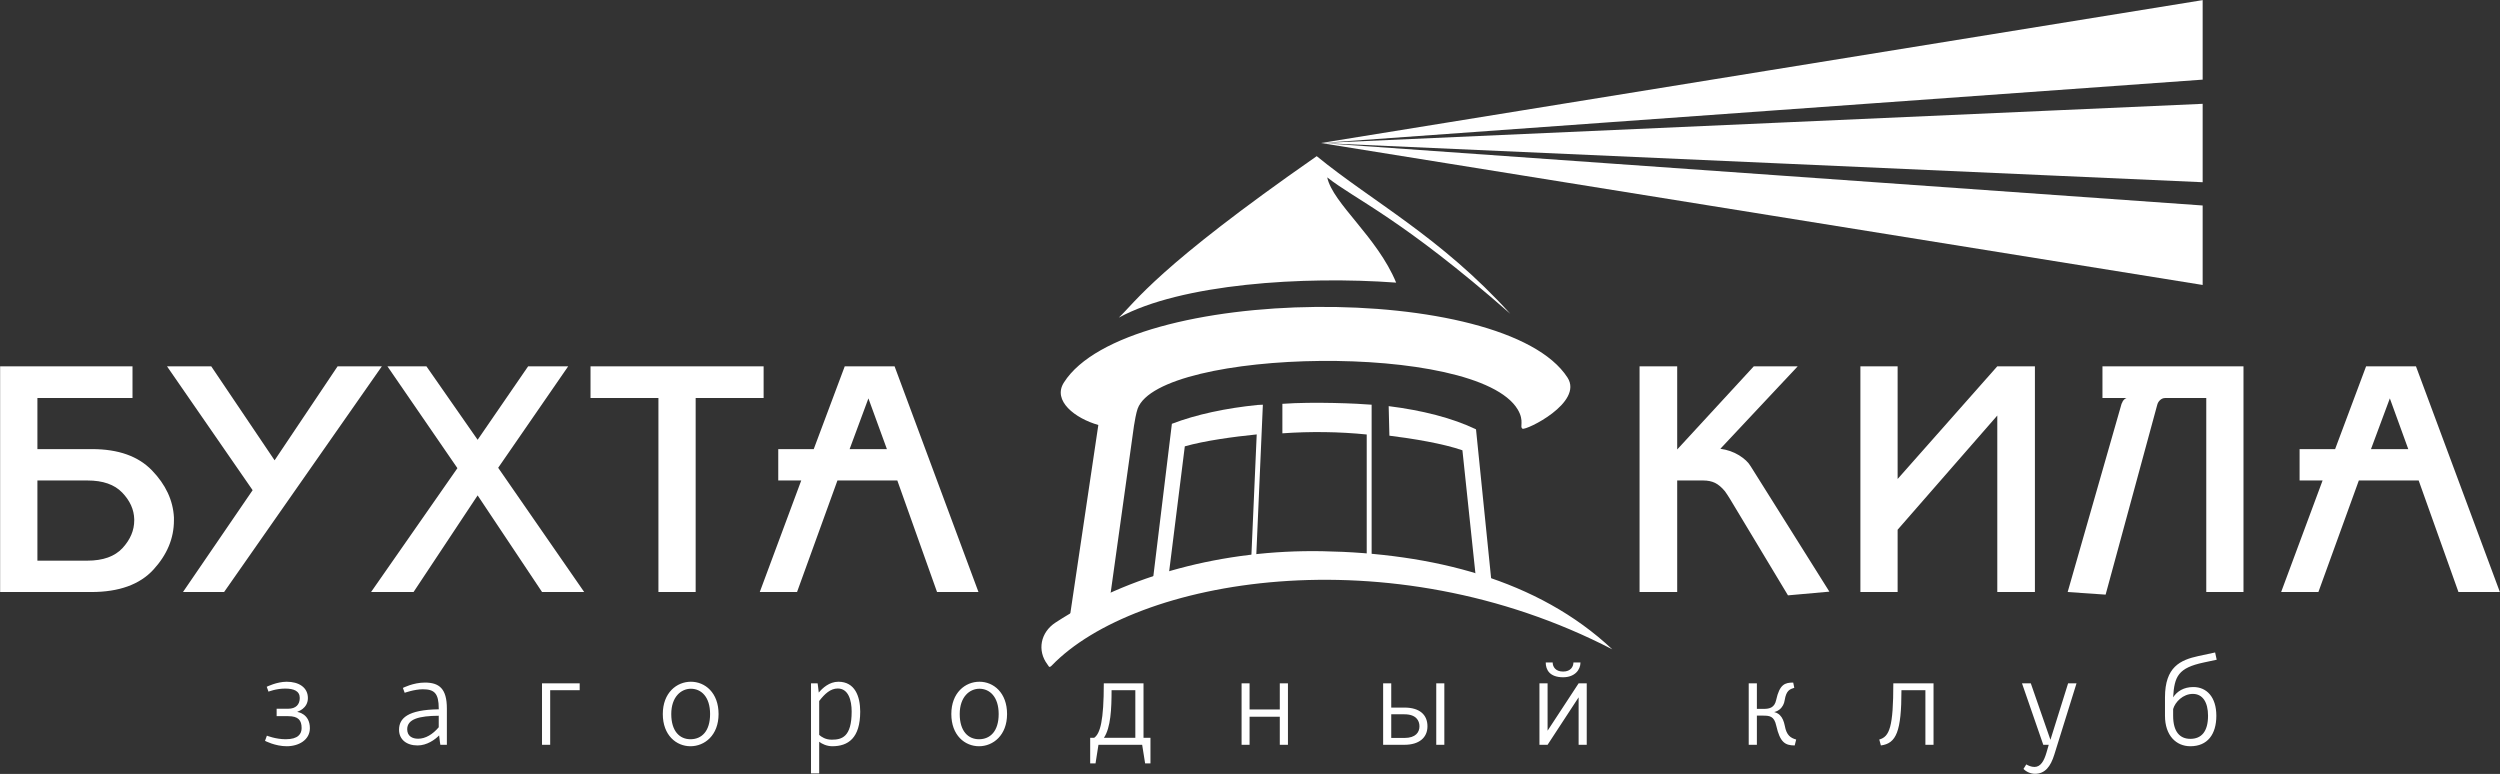 <?xml version="1.0" encoding="UTF-8"?> <svg xmlns="http://www.w3.org/2000/svg" viewBox="-7936.91 -1540.86 20022.951 6198.42" width="20022.951" height="6198.42"><rect x="-7936.91" y="-1540.86" width="20022.951" height="6198.42" fill="#333333" stroke="none"/><path fill="rgb(255, 255, 255)" stroke="none" fill-opacity="1" stroke-width="1" stroke-opacity="1" clip-rule="evenodd" color="rgb(51, 51, 51)" fill-rule="evenodd" font-size-adjust="none" text-rendering="geometricprecision" class="fil0" id="tSvg3a656dd25e" title="Path 10" d="M 9630 3961.72 C 9553 3961.72 9499.03 3996.44 9468.12 4044.21 C 9477.73 3875.11 9509.76 3808.56 9713.17 3765.19 C 9747.78 3757.81 9782.39 3750.43 9817 3743.05 C 9812.81 3723.643 9808.62 3704.237 9804.43 3684.83 C 9759.793 3694.387 9715.157 3703.943 9670.52 3713.5 C 9525.17 3745.29 9402.85 3800.95 9402.85 4044.21 C 9402.85 4093.367 9402.85 4142.523 9402.85 4191.68 C 9402.85 4350.16 9492.42 4435.89 9606.1 4435.89 C 9743.29 4435.89 9814.2 4340.84 9814.2 4191.68C 9814.2 4042.08 9736.8 3961.72 9630 3961.72Z M 9606.1 4376.71 C 9520.81 4376.71 9468.12 4318.81 9468.12 4191.68 C 9468.12 4173.78 9468.12 4155.88 9468.12 4137.98 C 9484.21 4080.92 9547.64 4016.66 9625.76 4016.66 C 9704.56 4016.66 9747.65 4083.32 9747.65 4191.68C 9747.65 4317.81 9695.23 4376.71 9606.1 4376.71Z M 8626.92 3932.05 C 8579.737 4082.82 8532.553 4233.59 8485.37 4384.36 C 8432.97 4233.59 8380.57 4082.82 8328.17 3932.05 C 8304.663 3932.05 8281.157 3932.05 8257.65 3932.05 C 8314.443 4096.14 8371.237 4260.23 8428.03 4424.32 C 8442.617 4424.32 8457.203 4424.32 8471.79 4424.32 C 8465.773 4445.13 8459.757 4465.94 8453.74 4486.75 C 8434.52 4552.18 8407.81 4601.75 8357.4 4601.75 C 8331.54 4601.75 8306.67 4590.29 8291.97 4581.41 C 8284.44 4593.46 8276.91 4605.51 8269.38 4617.56 C 8291.97 4640.86 8326.33 4656.56 8361.76 4656.56 C 8441.73 4656.56 8486.49 4599.63 8516.6 4502.56 C 8575.837 4312.39 8635.073 4122.22 8694.31 3932.05 C 8671.847 3932.05 8649.383 3932.05 8626.92 3932.05C 8626.92 3932.05 8626.92 3932.05 8626.92 3932.05Z M 7127.43 4429.57 C 7250.48 4413.59 7292.17 4318.81 7292.17 3986.99 C 7356.113 3986.99 7420.057 3986.99 7484 3986.99 C 7484 4132.767 7484 4278.543 7484 4424.32 C 7505.707 4424.32 7527.413 4424.32 7549.12 4424.32 C 7549.12 4260.23 7549.12 4096.14 7549.12 3932.05 C 7441.767 3932.05 7334.413 3932.05 7227.06 3932.05 C 7227.06 4280.81 7196.95 4359.49 7114.46 4382.07C 7118.783 4397.903 7123.107 4413.737 7127.43 4429.57Z M 6357.87 4272.2 C 6350.39 4235.32 6338.65 4206.65 6318.47 4186.87 C 6298.25 4166.53 6274.66 4163.13 6274.66 4163.13 C 6274.66 4162.57 6274.66 4162.01 6274.66 4161.45 C 6274.66 4161.45 6296.01 4158.21 6319.6 4138.83 C 6338.65 4121.16 6352.51 4097.58 6356.87 4067.23 C 6369.88 3986.99 6398.56 3979.66 6433.87 3967.76 C 6431 3953.827 6428.13 3939.893 6425.26 3925.96 C 6359 3925.96 6316.35 3939.53 6288.52 4066.23 C 6275.83 4126.25 6236.11 4136.7 6189.94 4136.7 C 6171.387 4136.7 6152.833 4136.7 6134.28 4136.7 C 6134.28 4068.483 6134.28 4000.267 6134.28 3932.05 C 6112.47 3932.05 6090.66 3932.05 6068.85 3932.05 C 6068.85 4096.14 6068.85 4260.23 6068.85 4424.32 C 6090.66 4424.32 6112.47 4424.32 6134.28 4424.32 C 6134.28 4346.437 6134.28 4268.553 6134.28 4190.67 C 6149.2 4190.67 6164.12 4190.67 6179.04 4190.67 C 6236.11 4190.67 6272.42 4192.8 6289.64 4272.2 C 6319.6 4403.14 6359 4429.57 6437.12 4429.57 C 6441.083 4413.737 6445.047 4397.903 6449.01 4382.07C 6403.8 4369.5 6371.57 4348.2 6357.87 4272.2Z M 4664.91 3765.19 C 4664.91 3796.99 4644.12 3837.83 4582.43 3837.83 C 4519.96 3837.83 4498.78 3797.7 4498.78 3765.19 C 4480.223 3765.19 4461.667 3765.19 4443.11 3765.19 C 4443.11 3824.09 4475.19 3883.44 4582.43 3883.44 C 4675.36 3883.44 4721.41 3824.09 4721.41 3765.19C 4702.577 3765.19 4683.743 3765.19 4664.91 3765.19Z M 4706.55 4044.21 C 4706.55 4170.913 4706.55 4297.617 4706.55 4424.32 C 4728.213 4424.32 4749.877 4424.32 4771.54 4424.32 C 4771.54 4260.23 4771.54 4096.14 4771.54 3932.05 C 4749.877 3932.05 4728.213 3932.05 4706.55 3932.05 C 4623.69 4058.473 4540.83 4184.897 4457.97 4311.32 C 4457.97 4184.897 4457.97 4058.473 4457.97 3932.05 C 4436.257 3932.05 4414.543 3932.05 4392.83 3932.05 C 4392.83 4096.14 4392.83 4260.23 4392.83 4424.32 C 4414.543 4424.32 4436.257 4424.32 4457.97 4424.32C 4540.83 4297.617 4623.69 4170.913 4706.55 4044.21Z M 3311.66 4126.25 C 3276.383 4126.25 3241.107 4126.25 3205.83 4126.25 C 3205.83 4061.517 3205.83 3996.783 3205.83 3932.05 C 3184.18 3932.05 3162.53 3932.05 3140.88 3932.05 C 3140.88 4096.14 3140.88 4260.23 3140.88 4424.32 C 3197.807 4424.32 3254.733 4424.32 3311.66 4424.32 C 3428.62 4424.32 3495.85 4367.26 3495.85 4276.41C 3495.85 4182.47 3431.87 4126.25 3311.66 4126.25Z M 3205.83 4369.5 C 3205.83 4306.357 3205.83 4243.213 3205.83 4180.07 C 3241.107 4180.07 3276.383 4180.07 3311.66 4180.07 C 3405.15 4180.07 3431.87 4230.92 3431.87 4276.41 C 3431.87 4322.78 3402.75 4369.5 3311.66 4369.5C 3276.383 4369.5 3241.107 4369.5 3205.83 4369.5Z M 3631.03 3932.05 C 3609.46 3932.05 3587.89 3932.05 3566.32 3932.05 C 3566.32 4096.193 3566.32 4260.337 3566.32 4424.48 C 3587.89 4424.48 3609.46 4424.48 3631.03 4424.48C 3631.03 4260.337 3631.03 4096.193 3631.03 3932.05Z M 2313.22 4199.45 C 2313.22 4274.407 2313.22 4349.363 2313.22 4424.32 C 2334.977 4424.32 2356.733 4424.32 2378.49 4424.32 C 2378.49 4260.23 2378.49 4096.14 2378.49 3932.05 C 2356.733 3932.05 2334.977 3932.05 2313.22 3932.05 C 2313.22 4001.777 2313.22 4071.503 2313.22 4141.23 C 2232.523 4141.23 2151.827 4141.23 2071.13 4141.23 C 2071.13 4071.503 2071.13 4001.777 2071.13 3932.05 C 2049.8 3932.05 2028.47 3932.05 2007.14 3932.05 C 2007.14 4096.14 2007.14 4260.23 2007.14 4424.32 C 2028.47 4424.32 2049.8 4424.32 2071.13 4424.32 C 2071.13 4349.363 2071.13 4274.407 2071.13 4199.45C 2151.827 4199.45 2232.523 4199.45 2313.22 4199.45Z M 904.59 4368.23 C 959.29 4287.02 965.89 4135.02 965.89 3986.99 C 1029.317 3986.99 1092.743 3986.99 1156.17 3986.99 C 1156.17 4114.07 1156.17 4241.15 1156.17 4368.23C 1072.31 4368.23 988.45 4368.23 904.59 4368.23Z M 794.56 4573.2 C 808.827 4573.2 823.093 4573.2 837.36 4573.2 C 845.18 4523.573 853 4473.947 860.82 4424.32 C 977.503 4424.32 1094.187 4424.32 1210.87 4424.32 C 1218.77 4473.947 1226.67 4523.573 1234.57 4573.2 C 1248.84 4573.2 1263.11 4573.2 1277.38 4573.2 C 1277.38 4504.877 1277.38 4436.553 1277.38 4368.23 C 1258.827 4368.23 1240.273 4368.23 1221.72 4368.23 C 1221.72 4222.837 1221.72 4077.443 1221.72 3932.05 C 1115.687 3932.05 1009.653 3932.05 903.62 3932.05 C 903.62 4232.08 874.63 4334.47 826.62 4368.23 C 815.933 4368.23 805.247 4368.23 794.56 4368.23C 794.56 4436.553 794.56 4504.877 794.56 4573.2Z M -95.77 4379.84 C -182.66 4379.84 -250.34 4315.57 -250.34 4178.1 C -250.34 4039.8 -170.81 3975.41 -92.53 3975.41 C -10.49 3975.41 61.59 4039.8 61.59 4178.1C 61.59 4315.57 -6.08 4379.84 -95.77 4379.84Z M -92.53 3919.31 C -206.13 3919.31 -317.57 4007.17 -317.57 4178.1 C -317.57 4348.2 -209.37 4435.89 -95.77 4435.89 C 17.34 4435.89 128.82 4348.2 128.82 4178.1C 128.82 4007.17 20.75 3919.31 -92.53 3919.31Z M -1115.84 4158.21 C -1115.84 4362.86 -1195.2 4383.36 -1275.44 4383.36 C -1325.86 4383.36 -1357.53 4360.89 -1375.87 4345.2 C -1375.87 4254.667 -1375.87 4164.133 -1375.87 4073.6 C -1331.22 4015.53 -1285.17 3973.41 -1227.12 3973.41C -1142.67 3973.41 -1115.84 4066.23 -1115.84 4158.21Z M -1441.42 4653.44 C -1419.57 4653.44 -1397.72 4653.44 -1375.87 4653.44 C -1375.87 4568.967 -1375.87 4484.493 -1375.87 4400.02 C -1354.69 4416.84 -1314.85 4435.89 -1271.08 4435.89 C -1143.63 4435.89 -1047.33 4370.63 -1047.33 4158.21 C -1047.33 4035.44 -1090.41 3919.31 -1221.91 3919.31 C -1294.67 3919.31 -1349.44 3970.05 -1379.27 4006.05 C -1382.52 3970.05 -1388.6 3932.05 -1388.6 3932.05 C -1406.207 3932.05 -1423.813 3932.05 -1441.42 3932.05C -1441.42 4172.513 -1441.42 4412.977 -1441.42 4653.44Z M -2406.9 4379.84 C -2493.24 4379.84 -2560.63 4315.57 -2560.63 4178.1 C -2560.63 4039.8 -2481.38 3975.41 -2403.54 3975.41 C -2321.06 3975.41 -2249.7 4039.8 -2249.7 4178.1C -2249.7 4315.57 -2316.65 4379.84 -2406.9 4379.84Z M -2403.54 3919.31 C -2516.98 3919.31 -2628.42 4007.17 -2628.42 4178.1 C -2628.42 4348.2 -2520.07 4435.89 -2406.9 4435.89 C -2293.23 4435.89 -2181.75 4348.2 -2181.75 4178.1C -2181.75 4007.17 -2289.94 3919.31 -2403.54 3919.31Z M -3595.9 4424.32 C -3574.05 4424.32 -3552.2 4424.32 -3530.35 4424.32 C -3530.35 4278.543 -3530.35 4132.767 -3530.35 3986.99 C -3451.617 3986.99 -3372.883 3986.99 -3294.15 3986.99 C -3294.15 3968.677 -3294.15 3950.363 -3294.15 3932.05 C -3394.733 3932.05 -3495.317 3932.05 -3595.9 3932.05C -3595.9 4096.14 -3595.9 4260.23 -3595.9 4424.32Z M -4588.1 4375.71 C -4634.99 4375.71 -4675.55 4354.68 -4675.55 4299.71 C -4675.55 4218.06 -4580.45 4192.8 -4422.97 4191.68 C -4422.97 4222.38 -4422.97 4253.08 -4422.97 4283.78C -4471.14 4340.84 -4529.04 4375.71 -4588.1 4375.71Z M -4534.41 3925.96 C -4627.66 3925.96 -4710.15 3968.88 -4710.15 3968.88 C -4705.343 3981.88 -4700.537 3994.88 -4695.73 4007.88 C -4695.73 4007.88 -4617.77 3979.66 -4550.5 3979.66 C -4457.56 3979.66 -4422.97 4012.25 -4422.97 4133.89 C -4422.97 4135.96 -4422.97 4138.03 -4422.97 4140.1 C -4673.55 4143.35 -4740.94 4213.26 -4740.94 4303.84 C -4740.94 4380.96 -4682.03 4429.57 -4592.62 4429.57 C -4517.46 4429.57 -4453.2 4383.36 -4419.84 4349.16 C -4416.48 4386.04 -4410.11 4424.32 -4410.11 4424.32 C -4392.69 4424.32 -4375.27 4424.32 -4357.85 4424.32 C -4357.85 4327.51 -4357.85 4230.7 -4357.85 4133.89C -4357.85 3973.41 -4419.84 3925.96 -4534.41 3925.96Z M -5628.02 4195.04 C -5546.94 4195.04 -5521.23 4228.67 -5521.23 4290.26 C -5521.23 4336.59 -5547.94 4379.84 -5648.64 4379.84 C -5728.89 4379.84 -5799.4 4351.28 -5799.4 4351.28 C -5804.38 4365.08 -5809.36 4378.88 -5814.34 4392.68 C -5814.34 4392.68 -5733.41 4435.89 -5640.19 4435.89 C -5543.69 4435.89 -5455 4384.92 -5455 4291.26 C -5455 4174.02 -5554.42 4161.45 -5554.42 4161.45 C -5554.42 4160.65 -5554.42 4159.85 -5554.42 4159.05 C -5554.42 4159.05 -5470.94 4135.02 -5470.94 4050.25 C -5470.94 3963.8 -5544.7 3919.31 -5640.87 3919.31 C -5720.12 3919.31 -5800.64 3959.6 -5800.64 3959.6 C -5795.93 3972.637 -5791.22 3985.673 -5786.51 3998.71 C -5786.51 3998.71 -5725.64 3974.13 -5653.05 3974.13 C -5583.1 3974.13 -5536.09 3993.63 -5536.09 4049.29 C -5536.09 4100.98 -5566.16 4135.58 -5629.02 4135.58 C -5659.773 4135.58 -5690.527 4135.58 -5721.28 4135.58 C -5721.28 4155.4 -5721.28 4175.22 -5721.28 4195.04C -5690.193 4195.04 -5659.107 4195.04 -5628.02 4195.04Z M 11052.73 2056.13 C 11152.273 2056.13 11251.817 2056.13 11351.36 2056.13 C 11302.163 1920.71 11252.967 1785.29 11203.77 1649.87C 11153.423 1785.29 11103.077 1920.71 11052.73 2056.13Z M 10665.12 2307.43 C 10603.723 2307.43 10542.327 2307.43 10480.93 2307.43 C 10480.93 2223.663 10480.93 2139.897 10480.93 2056.13 C 10575.763 2056.13 10670.597 2056.13 10765.43 2056.13 C 10848.157 1835.06 10930.883 1613.99 11013.61 1392.92 C 11146.72 1392.92 11279.83 1392.92 11412.94 1392.92 C 11636.973 1995.52 11861.007 2598.12 12085.04 3200.72 C 11974.447 3200.72 11863.853 3200.72 11753.26 3200.72 C 11647.067 2902.957 11540.873 2605.193 11434.68 2307.43 C 11274.93 2307.43 11115.18 2307.43 10955.43 2307.43 C 10847.463 2605.193 10739.497 2902.957 10631.53 3200.72 C 10532.08 3200.72 10432.63 3200.72 10333.18 3200.72C 10443.827 2902.957 10554.473 2605.193 10665.12 2307.43Z M 9340.14 1703.84 C 9202.543 2209.77 9064.947 2715.7 8927.35 3221.63 C 8826.03 3214.66 8724.71 3207.69 8623.39 3200.72 C 8767.423 2697.663 8911.457 2194.607 9055.49 1691.55 C 9057.61 1689.71 9058.61 1687.03 9059.73 1684.18 C 9061.01 1681.22 9061.97 1677.82 9064.26 1673.73 C 9067.34 1667.65 9072.58 1662.28 9077.95 1657.08 C 9083.75 1652.39 9089.12 1648.75 9094.61 1647.02 C 9030.437 1647.02 8966.263 1647.02 8902.09 1647.02 C 8902.09 1562.32 8902.09 1477.62 8902.09 1392.92 C 9278.587 1392.92 9655.083 1392.92 10031.58 1392.92 C 10031.58 1995.52 10031.58 2598.12 10031.58 3200.72 C 9932.223 3200.72 9832.867 3200.72 9733.51 3200.72 C 9733.51 2682.82 9733.51 2164.92 9733.51 1647.02 C 9623.717 1647.02 9513.923 1647.02 9404.13 1647.02 C 9389.28 1647.02 9376.02 1652.39 9363.85 1663.28C 9351.72 1674.17 9343.94 1687.71 9340.14 1703.84Z M 8361.08 1392.92 C 8361.08 1995.52 8361.08 2598.12 8361.08 3200.72 C 8260.643 3200.72 8160.207 3200.72 8059.77 3200.72 C 8059.77 2729.577 8059.77 2258.433 8059.77 1787.29 C 7793.68 2092.127 7527.59 2396.963 7261.5 2701.8 C 7261.5 2868.107 7261.5 3034.413 7261.5 3200.72 C 7162.103 3200.72 7062.707 3200.72 6963.31 3200.72 C 6963.31 2598.12 6963.31 1995.52 6963.31 1392.92 C 7062.707 1392.92 7162.103 1392.92 7261.5 1392.92 C 7261.5 1693.753 7261.5 1994.587 7261.5 2295.42 C 7527.59 1994.587 7793.68 1693.753 8059.77 1392.92C 8160.207 1392.92 8260.643 1392.92 8361.08 1392.92Z M 6383.3 3227.43 C 6228.817 2970.537 6074.333 2713.643 5919.85 2456.75 C 5913.05 2444.86 5905.72 2433.72 5899.07 2423.95 C 5892.59 2413.67 5885.66 2403.9 5878.45 2393.72 C 5852.03 2361.93 5825.48 2339.63 5798.77 2326.5 C 5771.78 2313.76 5740.59 2307.43 5705.55 2307.43 C 5635.717 2307.43 5565.883 2307.43 5496.05 2307.43 C 5496.05 2605.193 5496.05 2902.957 5496.05 3200.72 C 5395.573 3200.72 5295.097 3200.72 5194.62 3200.72 C 5194.62 2598.12 5194.62 1995.52 5194.62 1392.92 C 5295.097 1392.92 5395.573 1392.92 5496.05 1392.92 C 5496.05 1614.98 5496.05 1837.04 5496.05 2059.1 C 5700.597 1837.04 5905.143 1614.98 6109.69 1392.92 C 6226.933 1392.92 6344.177 1392.92 6461.42 1392.92 C 6254.897 1613.097 6048.373 1833.273 5841.85 2053.45 C 5898.07 2061.22 5947.24 2078.72 5991.33 2105.42 C 6034.82 2132.53 6066.05 2161.92 6084.55 2193.55 C 6294.69 2528.287 6504.83 2863.023 6714.97 3197.76C 6604.413 3207.65 6493.857 3217.54 6383.3 3227.43Z M -1132.21 2056.13 C -1032.667 2056.13 -933.123 2056.13 -833.58 2056.13 C -882.927 1920.71 -932.273 1785.29 -981.62 1649.87C -1031.817 1785.29 -1082.013 1920.71 -1132.21 2056.13Z M -1519.66 2307.43 C -1581.017 2307.43 -1642.373 2307.43 -1703.73 2307.43 C -1703.73 2223.663 -1703.73 2139.897 -1703.73 2056.13 C -1608.993 2056.13 -1514.257 2056.13 -1419.52 2056.13 C -1336.737 1835.06 -1253.953 1613.99 -1171.17 1392.92 C -1038.153 1392.92 -905.137 1392.92 -772.12 1392.92 C -548.14 1995.52 -324.16 2598.12 -100.18 3200.72 C -210.787 3200.72 -321.393 3200.72 -432 3200.72 C -538.033 2902.957 -644.067 2605.193 -750.1 2307.43 C -909.96 2307.43 -1069.82 2307.43 -1229.68 2307.43 C -1337.553 2605.193 -1445.427 2902.957 -1553.3 3200.72 C -1652.787 3200.72 -1752.273 3200.72 -1851.76 3200.72C -1741.06 2902.957 -1630.36 2605.193 -1519.66 2307.43Z M -1820.97 1392.92 C -1820.97 1477.62 -1820.97 1562.32 -1820.97 1647.02 C -2002.4 1647.02 -2183.83 1647.02 -2365.26 1647.02 C -2365.26 2164.92 -2365.26 2682.82 -2365.26 3200.72 C -2464.657 3200.72 -2564.053 3200.72 -2663.45 3200.72 C -2663.45 2682.82 -2663.45 2164.92 -2663.45 1647.02 C -2844.73 1647.02 -3026.01 1647.02 -3207.29 1647.02 C -3207.29 1562.32 -3207.29 1477.62 -3207.29 1392.92C -2745.183 1392.92 -2283.077 1392.92 -1820.97 1392.92Z M -3706.94 1392.92 C -3600 1392.92 -3493.06 1392.92 -3386.12 1392.92 C -3573.05 1663.857 -3759.98 1934.793 -3946.91 2205.73 C -3717.27 2537.393 -3487.63 2869.057 -3257.99 3200.72 C -3370.48 3200.72 -3482.97 3200.72 -3595.46 3200.72 C -3767.467 2942.747 -3939.473 2684.773 -4111.48 2426.8 C -4282.55 2684.773 -4453.62 2942.747 -4624.69 3200.72 C -4738.117 3200.72 -4851.543 3200.72 -4964.97 3200.72 C -4734.437 2870.043 -4503.903 2539.367 -4273.37 2208.69 C -4460.257 1936.767 -4647.143 1664.843 -4834.03 1392.92 C -4729.923 1392.92 -4625.817 1392.92 -4521.71 1392.92 C -4384.967 1589.123 -4248.223 1785.327 -4111.48 1981.53C -3976.633 1785.327 -3841.787 1589.123 -3706.94 1392.92Z M -5232.93 1392.92 C -5114.74 1392.92 -4996.55 1392.92 -4878.36 1392.92 C -5299.6 1995.52 -5720.84 2598.12 -6142.08 3200.72 C -6251.833 3200.72 -6361.587 3200.72 -6471.34 3200.72 C -6285.4 2928.853 -6099.46 2656.987 -5913.52 2385.12 C -6142.173 2054.387 -6370.827 1723.653 -6599.48 1392.92 C -6481.38 1392.92 -6363.28 1392.92 -6245.18 1392.92 C -6076.003 1643.89 -5906.827 1894.86 -5737.65 2145.83C -5569.41 1894.86 -5401.17 1643.89 -5232.93 1392.92Z M -7238.38 2949.58 C -7111.81 2949.58 -7017.87 2916.11 -6955.16 2848.32 C -6893.02 2780.21 -6861.78 2706.77 -6861.78 2626.81 C -6861.78 2625.353 -6861.78 2623.897 -6861.78 2622.44 C -6861.78 2621.027 -6861.78 2619.613 -6861.78 2618.2 C -6863.63 2540.2 -6895.82 2469.32 -6958.13 2404.33 C -7020.27 2339.63 -7113.09 2307.43 -7235.7 2307.43 C -7369.56 2307.43 -7503.42 2307.43 -7637.28 2307.43 C -7637.28 2521.48 -7637.28 2735.53 -7637.28 2949.58C -7504.313 2949.58 -7371.347 2949.58 -7238.38 2949.58Z M -7935.91 3200.72 C -7935.91 2598.12 -7935.91 1995.52 -7935.91 1392.92 C -7582.487 1392.92 -7229.063 1392.92 -6875.64 1392.92 C -6875.64 1477.62 -6875.64 1562.32 -6875.64 1647.02 C -7129.52 1647.02 -7383.4 1647.02 -7637.28 1647.02 C -7637.28 1783.39 -7637.28 1919.76 -7637.28 2056.13 C -7491.367 2056.13 -7345.453 2056.13 -7199.54 2056.13 C -6989.04 2056.13 -6829.32 2113.03 -6719.68 2226.75 C -6610.04 2340.19 -6551.15 2465.48 -6543.81 2602.94 C -6543.81 2606.943 -6543.81 2610.947 -6543.81 2614.95 C -6543.81 2618.903 -6543.81 2622.857 -6543.81 2626.81 C -6543.81 2770.31 -6598.47 2901.97 -6708.38 3021.62 C -6817.98 3140.87 -6983.68 3200.72 -7205.03 3200.72C -7448.657 3200.72 -7692.283 3200.72 -7935.91 3200.72Z"></path><path fill="rgb(255, 255, 255)" stroke="none" fill-opacity="1" stroke-width="1" stroke-opacity="1" clip-rule="evenodd" color="rgb(51, 51, 51)" fill-rule="evenodd" font-size-adjust="none" text-rendering="geometricprecision" class="fil0" id="tSvg42286d2c20" title="Path 11" d="M 3884.73 1897.85 C 3884.73 1897.85 3884.73 1897.85 3884.73 1897.85 C 3697.02 1807.03 3452.09 1745.29 3185.25 1711.97 C 3187.17 1790.84 3189.09 1869.71 3191.01 1948.58 C 3383.57 1972.56 3619.46 2011.45 3775.82 2065.54 C 3814.06 2427.72 3852.3 2789.9 3890.54 3152.08 C 3930.46 3146.763 3970.38 3141.447 4010.3 3136.13C 3968.443 2723.37 3926.587 2310.61 3884.73 1897.85Z"></path><path fill="rgb(255, 255, 255)" stroke="none" fill-opacity="1" stroke-width="1" stroke-opacity="1" clip-rule="evenodd" color="rgb(51, 51, 51)" fill-rule="evenodd" font-size-adjust="none" text-rendering="geometricprecision" class="fil0" id="tSvg13f55457a5a" title="Path 12" d="M 2333.92 1693.43 C 2333.92 1772.193 2333.92 1850.957 2333.92 1929.72 C 2557.55 1913.78 2789.63 1916.74 3009.42 1939.05 C 3009.42 2328.55 3009.42 2718.05 3009.42 3107.55 C 3022.517 3107.55 3035.613 3107.55 3048.71 3107.55 C 3048.71 2638.527 3048.71 2169.503 3048.71 1700.48C 2942.19 1691.15 2586.5 1675.34 2333.92 1693.43Z"></path><path fill="rgb(255, 255, 255)" stroke="none" fill-opacity="1" stroke-width="1" stroke-opacity="1" clip-rule="evenodd" color="rgb(51, 51, 51)" fill-rule="evenodd" font-size-adjust="none" text-rendering="geometricprecision" class="fil0" id="tSvg15e57282882" title="Path 13" d="M 2135.99 1702.44 C 1883.53 1727.87 1644.4 1778.16 1448.92 1853.44 C 1398.72 2266.11 1348.52 2678.78 1298.32 3091.45 C 1338.24 3096.817 1378.16 3102.183 1418.08 3107.55 C 1462.86 2749.697 1507.64 2391.843 1552.42 2033.99 C 1711.23 1988.78 1943.15 1956.99 2128.35 1938.49 C 2111.21 2328.177 2094.07 2717.863 2076.93 3107.55 C 2089.97 3107.55 2103.01 3107.55 2116.05 3107.55 C 2136.577 2638.527 2157.103 2169.503 2177.63 1700.48C 2162.66 1700.48 2150.81 1701.04 2135.99 1702.44Z"></path><path fill="rgb(255, 255, 255)" stroke="none" fill-opacity="1" stroke-width="1" stroke-opacity="1" clip-rule="evenodd" color="rgb(51, 51, 51)" fill-rule="evenodd" font-size-adjust="none" text-rendering="geometricprecision" class="fil0" id="tSvg4e1291db2c" title="Path 14" d="M 2642.52 -395.39 C 3842.37 -589.857 5042.22 -784.323 6242.07 -978.79 C 7396.247 -1165.813 8550.423 -1352.837 9704.6 -1539.86 C 9704.6 -1327.597 9704.6 -1115.333 9704.6 -903.07 C 8563.237 -821.093 7421.873 -739.117 6280.51 -657.14C 5067.847 -569.89 3855.183 -482.64 2642.52 -395.39Z M 2642.52 -395.39 C 3857.2 -449.39 5071.88 -503.39 6286.56 -557.39 C 7425.907 -608.057 8565.253 -658.723 9704.6 -709.39 C 9704.6 -500.053 9704.6 -290.717 9704.6 -81.38 C 8565.253 -132.047 7425.907 -182.713 6286.56 -233.38 C 5071.88 -287.383 3857.2 -341.387 2642.52 -395.39 C 3855.28 -309.55 5068.04 -223.71 6280.8 -137.87 C 7422.067 -56.933 8563.333 24.003 9704.6 104.94 C 9704.6 317.107 9704.6 529.273 9704.6 741.44 C 8550.703 555.687 7396.807 369.933 6242.91 184.18C 5042.78 -9.01 3842.65 -202.2 2642.52 -395.39Z"></path><path fill="rgb(255, 255, 255)" stroke="none" fill-opacity="1" stroke-width="1" stroke-opacity="1" clip-rule="evenodd" color="rgb(51, 51, 51)" fill-rule="evenodd" font-size-adjust="none" text-rendering="geometricprecision" class="fil0" id="tSvgb415c51864" title="Path 15" d="M 463.93 3797.83 C 460.24 3792.02 456.28 3786.78 452.32 3780.85 C 368.27 3669.42 396.54 3523.62 517.19 3445.1 C 1100.43 3065.27 1860.67 2860.01 2652.73 2873.83 C 3533.05 2889.24 4378.77 3098.46 4976.44 3659.92 C 3180.88 2730.48 1153.53 3097.46 486.4 3790.06C 477.06 3799.79 468.29 3803.75 463.93 3797.83Z"></path><path fill="rgb(255, 255, 255)" stroke="none" fill-opacity="1" stroke-width="1" stroke-opacity="1" clip-rule="evenodd" color="rgb(51, 51, 51)" fill-rule="evenodd" font-size-adjust="none" text-rendering="geometricprecision" class="fil0" id="tSvg6113845ee1" title="Path 16" d="M 584.34 1522.37 C 490 1668.56 674.19 1810.39 859.82 1862.81 C 780.7 2395.05 701.61 2927.32 622.61 3459.15 C 727.04 3398.97 835.07 3343.31 946.56 3293.3 C 1012.5 2818.41 1079.05 2344.07 1145.28 1869.42 C 1149.68 1838.34 1163.5 1762.94 1174.67 1732.55 C 1349.69 1249.73 3891.62 1193.07 4218.52 1738.36 C 4274.74 1832.86 4231.38 1878.07 4257.08 1892.6 C 4285.31 1908.3 4746.24 1683.66 4617.86 1483.66C 4119.22 707.44 1082.69 737.12 584.34 1522.37Z"></path><path fill="rgb(255, 255, 255)" stroke="none" fill-opacity="1" stroke-width="1" stroke-opacity="1" clip-rule="evenodd" color="rgb(51, 51, 51)" fill-rule="evenodd" font-size-adjust="none" text-rendering="geometricprecision" class="fil0" id="tSvgaed11d9dfd" title="Path 17" d="M 2608.89 -290.12 C 1328.63 601.65 1161.98 872.58 1023.67 1003.12 C 1522.71 731.59 2501.81 668.17 3245.11 722.7 C 3093.79 356.4 2737.98 88.72 2692.93 -120.34 C 2916.81 57.09 3288.48 207.68 4159.02 972.04C 3600.64 356.4 3055.79 75.31 2608.89 -290.12Z"></path><defs> </defs></svg> 